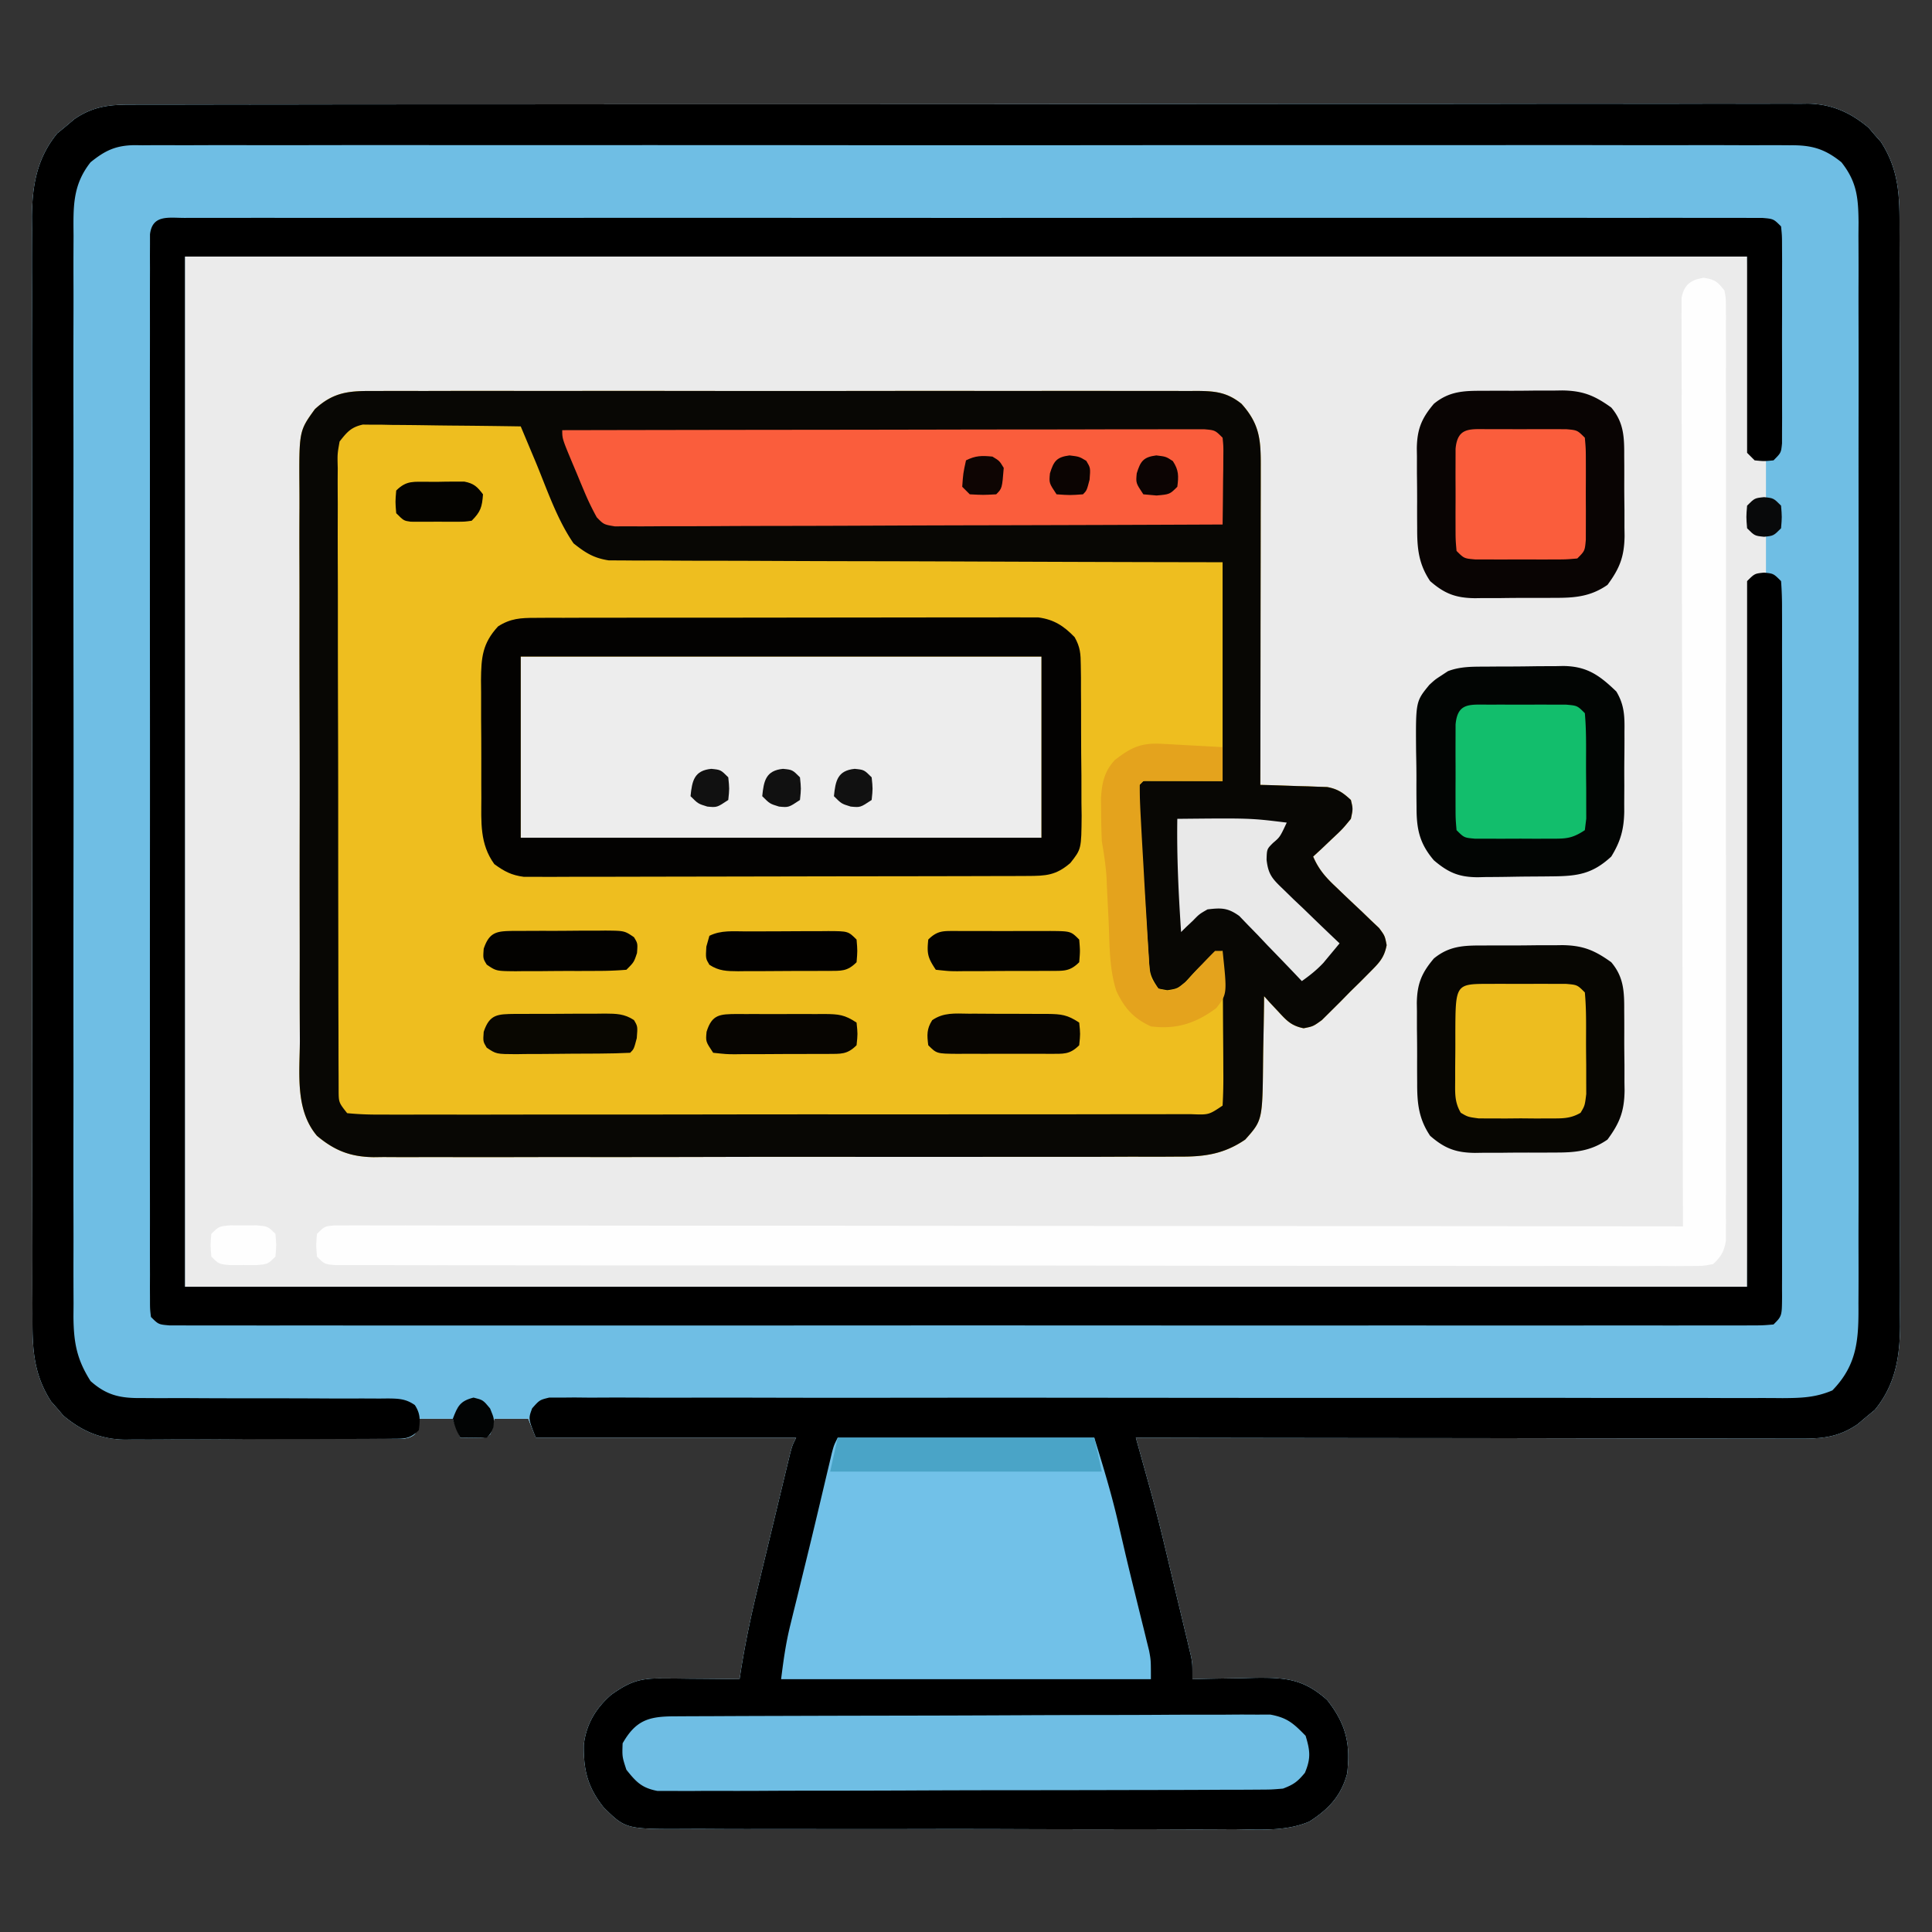 <svg xmlns="http://www.w3.org/2000/svg" width="512" height="512"><rect width="100%" height="100%" fill="#333333" stroke="none"/><path fill="#EBEBEB" d="M34.746 27.743c1.165-.006 1.165-.006 2.353-.01 2.612-.01 5.224-.005 7.836 0l5.663-.014c5.195-.012 10.39-.012 15.586-.01 5.6 0 11.2-.01 16.8-.02 10.974-.017 21.948-.022 32.923-.023q13.377-.002 26.755-.012a85042 85042 0 0 1 75.824-.025h6.198q32.154.002 64.308-.04 36.12-.048 72.242-.047 19.126.003 38.253-.026 16.284-.029 32.568-.009c5.54.007 11.08.007 16.62-.01q7.608-.023 15.214.004 2.752.005 5.505-.012a607 607 0 0 1 7.483.013l2.158-.03c6.354.09 11.371 2.343 16.172 6.387l1.606 1.891 1.644 1.86c4.84 7.497 4.975 14.482 4.93 23.167l.017 3.873c.014 3.531.01 7.062.003 10.594-.005 3.815.008 7.63.018 11.444.017 7.467.018 14.934.013 22.402q-.006 9.106.002 18.213l.003 2.62.004 5.27c.014 16.468.009 32.936-.003 49.404-.01 15.057.003 30.113.027 45.17q.037 23.205.027 46.41c-.003 8.681 0 17.363.017 26.044q.022 11.085-.002 22.171c-.009 3.769-.011 7.537.004 11.305.017 4.09.002 8.18-.016 12.272l.03 3.585c-.074 8.303-1.326 15.547-6.715 22.102l-2.253 1.844-2.247 1.906c-4.846 3.334-9.125 3.882-14.903 3.835l-2.29.005c-2.527.003-5.054-.008-7.581-.019h-5.44c-4.922.002-9.843-.01-14.764-.024-5.144-.013-10.287-.014-15.43-.016-9.74-.006-19.48-.023-29.218-.043-11.089-.022-22.177-.033-33.265-.043Q335.213 381.068 301 381l1.042 3.732 2.05 7.357a475 475 0 0 1 4.584 17.716l.651 2.719q.664 2.778 1.323 5.559 1.012 4.259 2.04 8.515l1.298 5.457.616 2.55.557 2.371.493 2.07C316 441 316 441 316 445l2.367-.063c3.565-.084 7.13-.136 10.696-.187l3.724-.102c8.09-.087 12.787.392 18.92 5.88 4.963 6.33 6.228 11.522 5.293 19.472-1.554 5.915-4.962 9.51-10.04 12.745-6.3 2.67-13.282 2.076-20.011 2.015q-2.583.01-5.167.027c-4.657.023-9.313.009-13.97-.014-4.884-.019-9.768-.008-14.651-.001-8.199.006-16.397-.012-24.596-.045-9.468-.037-18.935-.035-28.402-.013-9.124.021-18.247.014-27.37-.006q-5.814-.011-11.628.004-6.849.014-13.698-.037a476 476 0 0 0-5.016.002c-16.592.083-16.592.083-22.451-5.677-4.277-5.373-5.377-9.898-5.277-16.625.634-5.435 3.178-9.692 7.277-13.25 4.74-3.357 7.418-4.376 13.297-4.32l3.652.02 3.801.05 3.848.027q4.701.038 9.402.098l.34-2.202c1.176-7.367 2.685-14.589 4.445-21.837l.792-3.297q.82-3.412 1.646-6.822 1.266-5.238 2.521-10.479l1.604-6.652.76-3.169.709-2.916.62-2.568C210 383 210 383 211 381h-69l-2-5h-9l-1 4c-1 1-1 1-4.562 1.063L122 381l-2-5h-9l-1 4c-1.97 1.97-5.82 1.167-8.514 1.177l-2.385.02q-3.927.028-7.855.041l-2.708.013q-7.104.03-14.208.044c-4.884.011-9.767.046-14.65.085-3.76.027-7.52.035-11.281.038q-2.699.008-5.398.035c-2.527.025-5.054.024-7.581.017l-2.232.039c-6.423-.064-11.488-2.234-16.395-6.368l-1.605-1.891c-.815-.92-.815-.92-1.645-1.86-4.84-7.497-4.975-14.482-4.93-23.167l-.017-3.873c-.014-3.531-.01-7.062-.003-10.594.005-3.815-.008-7.63-.018-11.444-.017-7.467-.018-14.934-.013-22.402q.006-9.106-.002-18.213l-.003-2.62-.004-5.27c-.014-16.468-.009-32.936.003-49.404.01-15.057-.003-30.113-.027-45.17q-.037-23.205-.027-46.41.006-13.022-.017-26.044-.022-11.085.002-22.171c.009-3.769.011-7.537-.004-11.305-.017-4.09-.002-8.18.016-12.272l-.03-3.585c.074-8.303 1.326-15.547 6.715-22.102l2.254-1.844 2.246-1.906c4.892-3.366 9.231-3.885 15.062-3.851"></path><path fill="#6FBEE4" d="M34.746 27.743c1.165-.006 1.165-.006 2.353-.01 2.612-.01 5.224-.005 7.836 0l5.663-.014c5.195-.012 10.39-.012 15.586-.01 5.6 0 11.2-.01 16.8-.02 10.974-.017 21.948-.022 32.923-.023q13.377-.002 26.755-.012a85042 85042 0 0 1 75.824-.025h6.198q32.154.002 64.308-.04 36.12-.048 72.242-.047 19.126.003 38.253-.026 16.284-.029 32.568-.009c5.54.007 11.08.007 16.62-.01q7.608-.023 15.214.004 2.752.005 5.505-.012a607 607 0 0 1 7.483.013l2.158-.03c6.354.09 11.371 2.343 16.172 6.387l1.606 1.891 1.644 1.86c4.84 7.497 4.975 14.482 4.93 23.167l.017 3.873c.014 3.531.01 7.062.003 10.594-.005 3.815.008 7.63.018 11.444.017 7.467.018 14.934.013 22.402q-.006 9.106.002 18.213l.003 2.62.004 5.27c.014 16.468.009 32.936-.003 49.404-.01 15.057.003 30.113.027 45.17q.037 23.205.027 46.41c-.003 8.681 0 17.363.017 26.044q.022 11.085-.002 22.171c-.009 3.769-.011 7.537.004 11.305.017 4.09.002 8.18-.016 12.272l.03 3.585c-.074 8.303-1.326 15.547-6.715 22.102l-2.253 1.844-2.247 1.906c-4.846 3.334-9.125 3.882-14.903 3.835l-2.29.005c-2.527.003-5.054-.008-7.581-.019h-5.44c-4.922.002-9.843-.01-14.764-.024-5.144-.013-10.287-.014-15.43-.016-9.74-.006-19.48-.023-29.218-.043-11.089-.022-22.177-.033-33.265-.043Q335.213 381.068 301 381l1.042 3.732 2.05 7.357a475 475 0 0 1 4.584 17.716l.651 2.719q.664 2.778 1.323 5.559 1.012 4.259 2.04 8.515l1.298 5.457.616 2.55.557 2.371.493 2.07C316 441 316 441 316 445l2.367-.063c3.565-.084 7.13-.136 10.696-.187l3.724-.102c8.09-.087 12.787.392 18.92 5.88 4.963 6.33 6.228 11.522 5.293 19.472-1.554 5.915-4.962 9.51-10.04 12.745-6.3 2.67-13.282 2.076-20.011 2.015q-2.583.01-5.167.027c-4.657.023-9.313.009-13.97-.014-4.884-.019-9.768-.008-14.651-.001-8.199.006-16.397-.012-24.596-.045-9.468-.037-18.935-.035-28.402-.013-9.124.021-18.247.014-27.37-.006q-5.814-.011-11.628.004-6.849.014-13.698-.037a476 476 0 0 0-5.016.002c-16.592.083-16.592.083-22.451-5.677-4.277-5.373-5.377-9.898-5.277-16.625.634-5.435 3.178-9.692 7.277-13.25 4.74-3.357 7.418-4.376 13.297-4.32l3.652.02 3.801.05 3.848.027q4.701.038 9.402.098l.34-2.202c1.176-7.367 2.685-14.589 4.445-21.837l.792-3.297q.82-3.412 1.646-6.822 1.266-5.238 2.521-10.479l1.604-6.652.76-3.169.709-2.916.62-2.568C210 383 210 383 211 381h-69l-2-5h-9l-1 4c-1 1-1 1-4.562 1.063L122 381l-2-5h-9l-1 4c-1.97 1.97-5.82 1.167-8.514 1.177l-2.385.02q-3.927.028-7.855.041l-2.708.013q-7.104.03-14.208.044c-4.884.011-9.767.046-14.65.085-3.76.027-7.52.035-11.281.038q-2.699.008-5.398.035c-2.527.025-5.054.024-7.581.017l-2.232.039c-6.423-.064-11.488-2.234-16.395-6.368l-1.605-1.891c-.815-.92-.815-.92-1.645-1.86-4.84-7.497-4.975-14.482-4.93-23.167l-.017-3.873c-.014-3.531-.01-7.062-.003-10.594.005-3.815-.008-7.63-.018-11.444-.017-7.467-.018-14.934-.013-22.402q.006-9.106-.002-18.213l-.003-2.62-.004-5.27c-.014-16.468-.009-32.936.003-49.404.01-15.057-.003-30.113-.027-45.17q-.037-23.205-.027-46.41.006-13.022-.017-26.044-.022-11.085.002-22.171c.009-3.769.011-7.537-.004-11.305-.017-4.09-.002-8.18.016-12.272l-.03-3.585c.074-8.303 1.326-15.547 6.715-22.102l2.254-1.844 2.246-1.906c4.892-3.366 9.231-3.885 15.062-3.851M49 68v273h414l1-187 4-2v-10l-4-2v-6l4-2v-10l-4-2-1-52z"></path><path fill="#EEBE1F" d="m99.451 103.619 2.898-.014c3.207-.012 6.413-.003 9.62.007q3.447-.007 6.894-.016c6.243-.014 12.487-.008 18.73.001 6.53.008 13.06 0 19.589-.004q17.502-.007 35.004.019 15.868.018 31.736-.003 18.428-.025 36.857-.013 9.754.008 19.51-.005 9.17-.013 18.339.015 3.37.006 6.737-.004c3.062-.008 6.123.002 9.184.017l2.704-.02c4.752.045 7.886.326 11.747 3.401 4.933 5.48 5.143 9.746 5.114 16.878v2.75c0 3.003-.009 6.006-.016 9.009l-.005 6.242q-.006 8.22-.024 16.438-.014 8.385-.02 16.77-.016 16.457-.049 32.913l1.772.044c2.66.075 5.319.171 7.978.269l2.79.068 2.694.107 2.476.08c2.797.528 4.218 1.506 6.29 3.432.562 2.355.562 2.355 0 5-2.187 2.676-2.187 2.676-5 5.313l-2.813 2.675L348 227c1.447 3.36 3.258 5.438 5.914 7.934l2.305 2.216a898 898 0 0 0 4.836 4.563l2.297 2.22 2.12 2.002C367 248 367 248 367.476 250.464c-.64 3.4-2.03 4.735-4.457 7.18l-2.53 2.55-2.678 2.619-2.619 2.677-2.548 2.53-2.333 2.315C348 272 348 272 345.479 272.5c-3.3-.664-4.529-2.045-6.792-4.499l-2.113-2.25L335 264l-.028 2.735q-.068 5.063-.18 10.125-.042 2.183-.063 4.367c-.16 15.645-.16 15.645-4.729 20.773-5.692 3.883-10.889 4.579-17.64 4.515l-2.85.02c-3.135.019-6.27.009-9.405-.002q-3.381.011-6.762.027c-6.112.022-12.223.02-18.334.01-5.105-.005-10.21.002-15.314.01-12.73.018-25.46.011-38.19-.006-11.045-.015-22.09 0-33.136.028q-17.033.045-34.064.031c-6.37-.005-12.74-.003-19.109.018q-8.982.025-17.965-.012a819 819 0 0 0-6.589.01c-3.001.017-6 .002-9.002-.02l-2.625.035C92.91 306.571 88.7 304.95 84 301c-5.844-6.916-4.57-16.592-4.533-25.121q-.011-2.613-.027-5.226c-.022-4.715-.02-9.43-.01-14.144.005-3.941-.002-7.883-.01-11.824q-.023-13.95.004-27.899c.017-9.584 0-19.168-.032-28.752q-.039-12.36-.025-24.719c.005-4.916.003-9.832-.018-14.749q-.026-6.934.012-13.868.008-2.54-.01-5.08c-.107-15.379-.107-15.379 4.09-21.177 5.104-4.716 9.353-4.872 16.01-4.822"></path><path d="M34.746 27.743c1.165-.006 1.165-.006 2.353-.01 2.612-.01 5.224-.005 7.836 0l5.663-.014c5.195-.012 10.39-.012 15.586-.01 5.6 0 11.2-.01 16.8-.02 10.974-.017 21.948-.022 32.923-.023q13.377-.002 26.755-.012a85042 85042 0 0 1 75.824-.025h6.198q32.154.002 64.308-.04 36.12-.048 72.242-.047 19.126.003 38.253-.026 16.284-.029 32.568-.009c5.54.007 11.08.007 16.62-.01q7.608-.023 15.214.004 2.752.005 5.505-.012a607 607 0 0 1 7.483.013l2.158-.03c6.354.09 11.371 2.343 16.172 6.387l1.606 1.891 1.644 1.86c4.84 7.497 4.975 14.482 4.93 23.167l.017 3.873c.014 3.531.01 7.062.003 10.594-.005 3.815.008 7.63.018 11.444.017 7.467.018 14.934.013 22.402q-.006 9.106.002 18.213l.003 2.62.004 5.27c.014 16.468.009 32.936-.003 49.404-.01 15.057.003 30.113.027 45.17q.037 23.205.027 46.41c-.003 8.681 0 17.363.017 26.044q.022 11.085-.002 22.171c-.009 3.769-.011 7.537.004 11.305.017 4.09.002 8.18-.016 12.272l.03 3.585c-.074 8.303-1.326 15.547-6.715 22.102l-2.253 1.844-2.247 1.906c-4.846 3.334-9.125 3.882-14.903 3.835l-2.29.005c-2.527.003-5.054-.008-7.581-.019h-5.44c-4.922.002-9.843-.01-14.764-.024-5.144-.013-10.287-.014-15.43-.016-9.74-.006-19.48-.023-29.218-.043-11.089-.022-22.177-.033-33.265-.043Q335.213 381.068 301 381l1.042 3.732 2.05 7.357a475 475 0 0 1 4.584 17.716l.651 2.719q.664 2.778 1.323 5.559 1.012 4.259 2.04 8.515l1.298 5.457.616 2.55.557 2.371.493 2.07C316 441 316 441 316 445l2.367-.063c3.565-.084 7.13-.136 10.696-.187l3.724-.102c8.09-.087 12.787.392 18.92 5.88 4.963 6.33 6.228 11.522 5.293 19.472-1.554 5.915-4.962 9.51-10.04 12.745-6.3 2.67-13.282 2.076-20.011 2.015q-2.583.01-5.167.027c-4.657.023-9.313.009-13.97-.014-4.884-.019-9.768-.008-14.651-.001-8.199.006-16.397-.012-24.596-.045-9.468-.037-18.935-.035-28.402-.013-9.124.021-18.247.014-27.37-.006q-5.814-.011-11.628.004-6.849.014-13.698-.037a476 476 0 0 0-5.016.002c-16.592.083-16.592.083-22.451-5.677-4.277-5.373-5.377-9.898-5.277-16.625.634-5.435 3.178-9.692 7.277-13.25 4.74-3.357 7.418-4.376 13.297-4.32l3.652.02 3.801.05 3.848.027q4.701.038 9.402.098l.34-2.202c1.176-7.367 2.685-14.589 4.445-21.837l.792-3.297q.82-3.412 1.646-6.822 1.266-5.238 2.521-10.479l1.604-6.652.76-3.169.709-2.916.62-2.568C210 383 210 383 211 381h-69c-2-5-2-5-.978-7.774C143 371 143 371 145.54 370.377l3.108.003 3.585-.033 3.958.04q2.095-.004 4.19-.016c3.847-.015 7.693.002 11.54.023 4.146.017 8.29.006 12.436-.002q10.78-.014 21.56.016c10.396.028 20.793.024 31.19.012q25.313-.029 50.627-.005l3.062.003 12.284.011q16.899.015 33.797.025l3.056.002q25.21.013 50.423-.014 15.557-.016 31.115.02 10.66.023 21.32.008c4.101-.004 8.203-.003 12.305.017q5.633.026 11.264.002a587 587 0 0 1 6.008.03c4.91-.034 8.684-.115 13.231-2.05 6.72-6.908 6.981-13.742 6.91-23.077l.019-3.817c.016-3.48.008-6.96-.004-10.44-.01-3.76.005-7.519.016-11.278.018-7.358.014-14.716.002-22.074q-.013-8.97-.006-17.942l.002-2.58.004-5.191c.011-16.218-.002-32.435-.023-48.653q-.025-20.868.003-41.737a23258 23258 0 0 0 .014-53.655l-.002-2.57q-.003-8.96.012-17.92.018-10.918-.013-21.837c-.01-3.713-.015-7.426-.001-11.14.014-4.026-.003-8.051-.023-12.077l.027-3.553c-.063-6.518-.442-10.74-4.535-15.928-4.547-3.682-8.07-4.579-13.78-4.503-1.153-.01-1.153-.01-2.329-.018-2.577-.015-5.154 0-7.732.013q-2.797-.007-5.596-.019c-5.128-.017-10.256-.008-15.385.004-5.53.01-11.06-.005-16.589-.016-10.834-.018-21.667-.014-32.501-.002q-13.206.013-26.41.006l-3.794-.002-7.629-.004c-23.178-.011-46.355 0-69.533.021q-31.742.029-63.484-.001a50298 50298 0 0 0-82.694-.012q-13.193.003-26.384-.012-16.073-.017-32.145.013c-5.469.01-10.938.015-16.407.001a2261 2261 0 0 0-15.01.016q-2.72.007-5.44-.007c-2.46-.012-4.918 0-7.377.019l-2.145-.029C30.652 38.544 27.844 39.888 24 43c-4.83 6.122-4.566 11.893-4.508 19.48l-.019 3.813c-.017 3.48-.008 6.96.004 10.441.01 3.759-.005 7.517-.016 11.275-.018 7.357-.014 14.715-.002 22.073q.013 8.97.006 17.943l-.002 2.58-.004 5.19c-.011 16.22.002 32.439.023 48.658q.026 20.868-.003 41.736a23253 23253 0 0 0-.012 56.223q.003 8.958-.012 17.916-.018 10.92.013 21.84c.01 3.714.015 7.427.001 11.14-.014 4.029.003 8.056.023 12.084l-.027 3.547c.066 6.817.852 11.27 4.535 17.061 4.374 3.909 8.107 4.577 13.794 4.498l2.293.017q2.45.015 4.901.001a668 668 0 0 1 7.754.016c4.551.027 9.102.033 13.653.031 7.295-.002 14.59.012 21.884.056 2.548.01 5.095.001 7.643-.009q2.336.009 4.672.021l2.15-.023c2.88.03 4.801.073 7.2 1.755 1.496 2.32 1.402 3.937 1.056 6.637-2.488 2.488-3.967 2.25-7.364 2.293l-2.263-.002-2.386.02c-2.613.019-5.226.023-7.839.025l-5.449.02q-5.722.017-11.445.015c-4.875 0-9.75.027-14.626.061-3.756.022-7.512.026-11.268.025a736 736 0 0 0-5.39.027c-2.522.02-5.043.014-7.566.002l-2.227.034c-6.414-.077-11.483-2.25-16.384-6.38l-1.605-1.89c-.815-.92-.815-.92-1.645-1.86-4.84-7.497-4.975-14.482-4.93-23.167l-.017-3.873c-.014-3.531-.01-7.062-.003-10.594.005-3.815-.008-7.63-.018-11.444-.017-7.467-.018-14.934-.013-22.402q.006-9.106-.002-18.213l-.003-2.62-.004-5.27c-.014-16.468-.009-32.936.003-49.404.01-15.057-.003-30.113-.027-45.17q-.037-23.205-.027-46.41.006-13.022-.017-26.044-.022-11.085.002-22.171c.009-3.769.011-7.537-.004-11.305-.017-4.09-.002-8.18.016-12.272l-.03-3.585c.074-8.303 1.326-15.547 6.715-22.102l2.254-1.844 2.246-1.906c4.892-3.366 9.231-3.885 15.062-3.851"></path><path fill="#080704" d="m99.451 103.619 2.898-.014c3.207-.012 6.413-.003 9.62.007q3.447-.007 6.894-.016c6.243-.014 12.487-.008 18.73.001 6.53.008 13.06 0 19.589-.004q17.502-.007 35.004.019 15.868.018 31.736-.003 18.428-.025 36.857-.013 9.754.008 19.51-.005 9.17-.013 18.339.015 3.37.006 6.737-.004c3.062-.008 6.123.002 9.184.017l2.704-.02c4.752.045 7.886.326 11.747 3.401 4.933 5.48 5.143 9.746 5.114 16.878v2.75c0 3.003-.009 6.006-.016 9.009l-.005 6.242q-.006 8.22-.024 16.438-.014 8.385-.02 16.77-.016 16.457-.049 32.913l1.772.044c2.66.075 5.319.171 7.978.269l2.79.068 2.694.107 2.476.08c2.797.528 4.218 1.506 6.29 3.432.562 2.355.562 2.355 0 5-2.187 2.676-2.187 2.676-5 5.313l-2.813 2.675L348 227c1.447 3.36 3.258 5.438 5.914 7.934l2.305 2.216a898 898 0 0 0 4.836 4.563l2.297 2.22 2.12 2.002C367 248 367 248 367.476 250.464c-.64 3.4-2.03 4.735-4.457 7.18l-2.53 2.55-2.678 2.619-2.619 2.677-2.548 2.53-2.333 2.315C348 272 348 272 345.479 272.5c-3.3-.664-4.529-2.045-6.792-4.499l-2.113-2.25L335 264l-.028 2.735q-.068 5.063-.18 10.125-.042 2.183-.063 4.367c-.16 15.645-.16 15.645-4.729 20.773-5.692 3.883-10.889 4.579-17.64 4.515l-2.85.02c-3.135.019-6.27.009-9.405-.002q-3.381.011-6.762.027c-6.112.022-12.223.02-18.334.01-5.105-.005-10.21.002-15.314.01-12.73.018-25.46.011-38.19-.006-11.045-.015-22.09 0-33.136.028q-17.033.045-34.064.031c-6.37-.005-12.74-.003-19.109.018q-8.982.025-17.965-.012a819 819 0 0 0-6.589.01c-3.001.017-6 .002-9.002-.02l-2.625.035C92.91 306.571 88.7 304.95 84 301c-5.844-6.916-4.57-16.592-4.533-25.121q-.011-2.613-.027-5.226c-.022-4.715-.02-9.43-.01-14.144.005-3.941-.002-7.883-.01-11.824q-.023-13.95.004-27.899c.017-9.584 0-19.168-.032-28.752q-.039-12.36-.025-24.719c.005-4.916.003-9.832-.018-14.749q-.026-6.934.012-13.868.008-2.54-.01-5.08c-.107-15.379-.107-15.379 4.09-21.177 5.104-4.716 9.353-4.872 16.01-4.822M90 117c-.597 3.315-.597 3.315-.494 7.105l-.015 2.169c-.011 2.4.006 4.798.023 7.197q-.003 2.58-.011 5.16c-.01 4.67.005 9.342.026 14.013.017 4.885.014 9.77.013 14.654.002 8.203.02 16.405.046 24.607.032 9.49.042 18.98.04 28.469q.001 13.683.026 27.365.011 5.829.012 11.657.003 6.858.035 13.718.008 2.52.007 5.042c-.001 2.289.01 4.577.025 6.866l.01 3.887c.02 3.26.02 3.26 2.257 6.091 3.053.298 5.903.4 8.959.374l2.847.012c3.168.01 6.335-.002 9.503-.014q3.395.004 6.789.011c6.16.01 12.322 0 18.483-.013 6.434-.011 12.869-.007 19.304-.005q16.21 0 32.423-.029 16.692-.029 33.384-.02 20.097.01 40.194-.01 7.684-.006 15.369-.003 9.04.003 18.083-.022 3.327-.006 6.654-.002c3.017.003 6.033-.006 9.05-.018l2.69.011c4.613.182 4.613.182 8.268-2.272.176-3.085.231-6.08.195-9.164l-.008-2.75c-.011-2.903-.037-5.807-.062-8.711q-.016-2.949-.027-5.898-.035-7.239-.098-14.477c-4.295 2.01-6.762 4.811-9.902 8.32C312 262 312 262 309.37 262.43L307 262c-1.986-2.979-2.278-3.791-2.502-7.16l-.182-2.53-.168-2.728-.193-2.822q-.2-2.958-.388-5.918c-.19-3.001-.393-6-.598-9q-.193-2.88-.383-5.76l-.18-2.697c-.324-5.138-.555-10.236-.406-15.385l1-1h21v-58l-15.143-.028c-16.493-.034-32.985-.09-49.477-.156-10.002-.04-20.003-.072-30.005-.087q-13.076-.019-26.151-.084c-4.616-.022-9.231-.038-13.847-.037q-6.518 0-13.036-.05-2.391-.012-4.781-.004c-2.18.007-4.357-.011-6.536-.035l-3.693-.011c-4.008-.611-6.179-2.005-9.331-4.508-4.489-6.516-7.144-14.652-10.195-21.934l-1.114-2.65L138 113q-9.29-.148-18.58-.22a918 918 0 0 1-6.32-.082 891 891 0 0 0-9.084-.089l-2.854-.062-2.669-.001-2.342-.027c-3.12.697-4.185 1.978-6.151 4.481"></path><path d="m48.925 57.748 2.195-.008c2.452-.008 4.904 0 7.356.006q2.648-.003 5.297-.01c4.871-.008 9.743-.004 14.614.003 5.246.004 10.492-.003 15.739-.008 10.284-.01 20.57-.007 30.854-.002q12.532.008 25.066.003h3.597l7.233-.003q33.95-.006 67.9.012 29.16.013 58.322-.002a90590 90590 0 0 1 74.856-.007l3.583.001q12.525.003 25.049-.006 15.253-.009 30.507.007 7.79.009 15.579 0 7.12-.008 14.24.009 2.587.003 5.173-.004 3.495-.007 6.99.01h3.935C470 58 470 58 472 60c.254 2.505.254 2.505.259 5.703l.019 3.62-.012 3.927.005 4.013q.005 4.206-.01 8.413c-.012 3.598-.005 7.196.007 10.794q.009 4.144 0 8.287c-.002 1.973.004 3.947.01 5.92l-.02 3.62c0 1.055-.002 2.11-.004 3.198C472 120 472 120 470 122c-2.5.25-2.5.25-5 0l-2-2V68H49v273h414V154c2-2 2-2 4.5-2.25 2.5.25 2.5.25 4.5 2.25.198 2.579.27 5.05.254 7.63l.01 2.414c.007 2.684.001 5.368-.005 8.052q.003 2.877.01 5.754c.01 5.221.006 10.442 0 15.663-.005 5.454 0 10.907.002 16.361q.005 13.74-.01 27.48-.015 15.904.003 31.809.014 13.635.006 27.269-.007 8.153.003 16.304a4513 4513 0 0 1-.01 15.326q-.004 2.82.002 5.638c.006 2.557-.001 5.113-.011 7.67l.013 2.277c-.039 5.125-.039 5.125-2.267 7.353-2.99.25-2.99.25-6.925.252l-2.195.008c-2.452.008-4.904 0-7.356-.006q-2.648.003-5.297.01c-4.871.008-9.743.004-14.614-.003-5.246-.004-10.492.003-15.739.008-10.284.01-20.57.007-30.854.002q-12.532-.007-25.066-.003h-3.597l-7.233.003q-33.95.006-67.9-.012-29.16-.013-58.322.002a90590 90590 0 0 1-78.439.006q-12.525-.003-25.049.006-15.254.008-30.507-.007a6823 6823 0 0 0-15.579 0q-7.12.007-14.24-.009-2.587-.002-5.173.004-3.495.007-6.99-.01H44.99C42 351 42 351 40 349c-.25-2.1-.25-2.1-.252-4.754l-.015-3.059.013-3.386-.01-3.577q-.008-4.93.003-9.86c.004-3.54-.003-7.08-.008-10.622-.01-6.94-.007-13.88-.002-20.82q.008-8.457.003-16.914v-2.428l-.003-4.883q-.006-22.912.012-45.826.013-19.678-.002-39.356a41263 41263 0 0 1-.006-52.94q.003-8.452-.006-16.903a8681 8681 0 0 1 .007-20.587q.009-5.256 0-10.512c-.006-3.792.002-7.583.012-11.374l-.013-3.386.015-3.06.001-2.654c.631-5.281 4.893-4.35 9.176-4.35"></path><path fill="#EDEDED" d="M138 174h138v48H138z"></path><path fill="#FEFEFE" d="M451.5 73.625c2.983.447 3.669 1.035 5.5 3.375.376 1.997.376 1.997.378 4.325l.023 2.692-.02 2.96.014 3.142c.012 3.492.003 6.983-.007 10.475q.007 3.744.016 7.489.016 9.13.002 18.26-.01 7.42-.005 14.84l.002 2.132.003 4.286c.008 13.407-.002 26.813-.018 40.22q-.018 17.26.003 34.522a21183 21183 0 0 1 .009 46.463q-.003 7.411.009 14.823.014 9.974-.015 19.947-.006 3.668.004 7.334c.008 3.33-.002 6.657-.017 9.986l.02 2.954-.023 2.7-.002 2.328c-.504 2.843-1.271 4.137-3.376 6.122-2.73.5-2.73.5-6.11.498l-3.9.028q-2.154-.014-4.308-.032-2.28.006-4.557.015c-4.186.013-8.37 0-12.556-.015-4.509-.014-9.018-.004-13.527.003-8.838.01-17.675 0-26.513-.02-10.283-.02-20.566-.02-30.848-.019q-27.513 0-55.024-.046-26.723-.044-53.444-.041h-6.645q-30.386 0-60.77-.028-10.764-.008-21.526-.01-13.107 0-26.214-.028-6.693-.015-13.386-.013-6.118.003-12.237-.02a934 934 0 0 0-4.443 0c-2.002.005-4.005-.005-6.007-.015l-3.38-.004C86 335 86 335 84 333c-.25-3-.25-3 0-6 2-2 2-2 4.557-2.248l3.311.002 3.812-.012 4.228.017q2.23 0 4.46-.005c4.1-.004 8.2.004 12.3.014 4.415.008 8.831.006 13.247.004q11.483-.001 22.967.017c11.069.016 22.138.021 33.207.024q26.936.007 53.87.036 26.172.028 52.342.041l3.257.002 16.175.007q67.133.033 134.267.101l-.008-3.865a79509 79509 0 0 1-.157-101.927l-.002-2.245q-.021-18.01-.064-36.02-.042-18.47-.051-36.94-.005-11.404-.042-22.807-.024-8.734-.015-17.47-.001-3.59-.019-7.18a1380 1380 0 0 1-.003-9.77l-.026-2.898.018-2.636-.004-2.28c.666-3.503 2.444-4.823 5.873-5.337"></path><path fill="#71C1E8" d="M222 381h68c2.345 7.62 4.61 15.017 6.375 22.75q.625 2.696 1.254 5.39l.66 2.846a980 980 0 0 0 2.363 9.748l.837 3.412q.81 3.297 1.632 6.591l.742 3.044.666 2.69C305 440 305 440 305 445h-98c.627-5.015 1.23-9.425 2.418-14.246l.855-3.503.915-3.688 1.414-5.775q.48-1.965.964-3.929a1728 1728 0 0 0 3.196-13.25l.825-3.474q.776-3.27 1.547-6.541l.702-2.95.61-2.582C221 383 221 383 222 381"></path><path fill="#FA5D3C" d="M149 114a60859 60859 0 0 1 67.566-.104q15.684-.014 31.37-.047 13.666-.03 27.333-.037 7.24-.003 14.48-.023 6.81-.02 13.617-.015 2.505 0 5.01-.012c2.272-.01 4.544-.008 6.816-.003l3.86-.005C322 114 322 114 324 116c.227 2.338.227 2.338.195 5.227l-.02 3.125-.05 3.273-.027 3.297q-.036 4.039-.098 8.078-31.996.141-63.993.207-14.856.028-29.712.095-12.945.06-25.891.074c-4.572.006-9.143.018-13.715.047q-6.45.039-12.9.03-2.37 0-4.742.024c-2.154.02-4.306.015-6.46.004l-3.657.011C160 139 160 139 158.156 137.105a69 69 0 0 1-3.199-6.582l-1.064-2.53-1.08-2.618-1.116-2.64C149 116.268 149 116.268 149 114"></path><path fill="#030201" d="m141.838 163.74 3.616-.022 3.956.007 4.174-.015c3.777-.014 7.554-.014 11.33-.012q4.731 0 9.462-.008 11.16-.016 22.32-.006c7.674.006 15.348-.006 23.023-.027q9.885-.026 19.77-.02c3.936.001 7.871-.001 11.807-.015q5.55-.019 11.103.002c2.004.004 4.008-.008 6.012-.02l3.624.022h3.143c4.119.546 6.757 2.268 9.608 5.23 1.502 2.653 1.606 4.418 1.634 7.46l.048 3.216v3.46l.024 3.572q.015 3.74.009 7.48c-.001 3.81.04 7.618.085 11.429q.008 3.634.008 7.27l.05 3.447c-.077 8.825-.077 8.825-2.994 12.514-3.806 3.298-6.499 3.422-11.368 3.436l-3.611.018-3.967.003-4.174.015q-5.672.019-11.343.024-3.544.005-7.087.012-11.085.02-22.17.027-12.798.007-25.595.05-9.893.034-19.784.034-5.908 0-11.816.025-5.558.023-11.115.01c-2.007-.002-4.013.012-6.02.026-1.197-.005-2.394-.01-3.628-.017l-3.147.005c-3.295-.434-5.154-1.425-7.825-3.372-3.896-5.383-3.451-11.153-3.434-17.531l-.015-3.362q-.01-3.51.003-7.02c.008-3.575-.02-7.149-.052-10.724q-.003-3.415.002-6.832l-.034-3.23c.057-6.047.354-9.777 4.53-14.301 3.3-2.11 5.963-2.253 9.838-2.26M138 174v48h138v-48z"></path><path fill="#6FBEE4" d="m178.578 454.846 2.071-.013c2.302-.014 4.603-.02 6.905-.026l4.937-.025c5.414-.026 10.829-.041 16.243-.055l5.589-.017q11.622-.033 23.244-.051 16.664-.023 33.328-.107a5477 5477 0 0 1 23.424-.063c4.665-.004 9.33-.016 13.995-.048q6.585-.044 13.168-.025 2.415 0 4.83-.025c2.202-.023 4.4-.015 6.602.001l3.73-.01c4.526.833 6.15 2.342 9.356 5.618 1.202 3.96 1.427 5.988-.187 9.813-1.964 2.37-2.967 3.105-5.813 4.187-3.118.26-3.118.26-6.863.274l-2.091.016c-2.312.015-4.623.016-6.934.016q-2.486.012-4.973.026c-4.502.022-9.004.03-13.506.035q-4.218.006-8.437.017-14.713.037-29.428.042c-9.146.003-18.293.033-27.44.075q-11.775.051-23.554.05c-4.69.002-9.38.01-14.07.039q-6.615.038-13.23.012-2.428-.003-4.855.02c-2.21.021-4.419.01-6.629-.007l-3.747.006c-4.168-.798-5.63-2.343-8.243-5.621-1.125-3.437-1.125-3.437-1-7 3.48-6.1 6.891-7.124 13.578-7.154"></path><path fill="#020503" d="m393.617 176.664 2.227-.02q2.327-.015 4.655-.015c2.361-.004 4.721-.04 7.083-.078q2.267-.009 4.535-.012l2.122-.043c6.345.058 9.662 2.485 14.105 6.758 2.152 3.568 2.215 6.634 2.152 10.68l.005 2.29a398 398 0 0 1-.034 4.777c-.03 2.426-.021 4.849-.008 7.274q-.01 2.33-.025 4.659l.008 2.178c-.086 4.687-.983 7.902-3.442 11.888-4.916 4.548-8.815 5.169-15.3 5.238l-2.164.025q-2.265.02-4.532.032-2.308.017-4.617.062c-2.23.043-4.458.059-6.688.069l-2.065.053c-5.028-.023-7.824-1.247-11.634-4.479-3.889-4.553-4.616-8.391-4.602-14.215l-.026-2.345q-.017-2.445-.003-4.889c.006-2.48-.041-4.953-.092-7.432-.106-13.22-.106-13.22 3.512-17.623 1.53-1.404 1.53-1.404 3.211-2.496.57-.375 1.138-.75 1.725-1.135 3.26-1.24 6.45-1.19 9.892-1.2"></path><path fill="#070602" d="m392.898 250.566 2.283-.015q2.383-.01 4.765.003c2.415.008 4.827-.02 7.241-.052q2.325-.003 4.649.002l2.163-.034c5.538.076 8.599 1.369 13.001 4.53 3.363 3.972 3.454 7.888 3.434 12.898l.015 2.283q.01 2.383-.003 4.765c-.008 2.415.02 4.827.052 7.241q.003 2.325-.002 4.649l.034 2.163c-.076 5.546-1.303 8.627-4.53 13.001-4.491 3.122-8.704 3.455-14.031 3.434l-2.286.015q-2.38.01-4.76-.003a435 435 0 0 0-7.247.052q-2.322.003-4.645-.002l-2.169.034c-5.091-.07-8.034-1.189-11.862-4.53-3.054-4.542-3.455-8.692-3.434-14.031l-.015-2.286q-.01-2.38.003-4.76a435 435 0 0 0-.052-7.247q-.003-2.322.002-4.645l-.034-2.169c.07-5.09 1.247-7.997 4.53-11.862 4.03-3.301 7.871-3.454 12.898-3.434"></path><path fill="#090403" d="m392.898 103.566 2.283-.015q2.383-.01 4.765.003c2.415.008 4.827-.02 7.241-.052q2.325-.003 4.649.002l2.163-.034c5.538.076 8.599 1.369 13.001 4.53 3.363 3.972 3.454 7.888 3.434 12.898l.015 2.283q.01 2.383-.003 4.765c-.008 2.415.02 4.827.052 7.242q.003 2.323-.002 4.648l.034 2.163c-.076 5.546-1.303 8.627-4.53 13.001-4.491 3.122-8.704 3.455-14.031 3.434l-2.286.015q-2.38.01-4.76-.003a435 435 0 0 0-7.247.052q-2.322.003-4.645-.002l-2.169.034c-5.091-.07-8.034-1.189-11.862-4.53-3.054-4.542-3.455-8.692-3.434-14.031l-.015-2.286q-.01-2.38.003-4.76a435 435 0 0 0-.052-7.247q-.003-2.323.002-4.645l-.034-2.169c.07-5.09 1.247-7.997 4.53-11.862 4.03-3.301 7.871-3.454 12.898-3.434"></path><path fill="#12BE6C" d="m394.688 186.734 1.994-.005a599 599 0 0 1 4.176.01c2.134.011 4.266 0 6.4-.012q2.027 0 4.055.007l3.738.007C418 187 418 187 420 189c.4 4.418.329 8.851.316 13.286-.003 2.206.02 4.41.045 6.616q.004 2.096.002 4.192l.01 3.865L420 220c-3.603 2.402-5.284 2.257-9.566 2.266l-3.909.007-2.032-.012c-2.052-.011-4.103 0-6.155.012l-3.904-.007-3.592-.007C388 222 388 222 386 220c-.259-3.041-.259-3.041-.266-6.906l-.005-2.062q-.002-2.16.01-4.318c.011-2.205 0-4.41-.012-6.616q0-2.096.007-4.192l.007-3.865c.506-5.946 3.815-5.297 8.947-5.307"></path><path fill="#EDBD1F" d="m394.688 260.734 1.994-.005a599 599 0 0 1 4.176.01c2.134.011 4.266 0 6.4-.012q2.027 0 4.055.007l3.738.007C418 261 418 261 420 263c.399 4.257.329 8.53.316 12.803-.003 2.123.02 4.244.045 6.367q.004 2.022.002 4.045l.01 3.722C420 293 420 293 418.871 294.9c-2.754 1.62-5.005 1.49-8.185 1.5l-3.757.011-3.93-.035-3.93.035-3.757-.012-3.45-.01C389 296 389 296 387.128 294.9c-1.715-2.887-1.5-5.35-1.491-8.684l-.002-1.99q.004-2.08.029-4.159c.023-2.124.02-4.248.014-6.373.053-12.942.053-12.942 9.01-12.959"></path><path fill="#FA5D3C" d="m394.688 113.734 1.994-.005a599 599 0 0 1 4.176.01c2.134.011 4.266 0 6.4-.012q2.027 0 4.055.007l3.738.007C418 114 418 114 420 116c.259 2.95.259 2.95.266 6.688l.005 1.994a599 599 0 0 1-.01 4.176c-.011 2.134 0 4.266.012 6.4q0 2.027-.007 4.054l-.007 3.739C420 146 420 146 418 148c-2.95.259-2.95.259-6.687.266l-1.995.005a599 599 0 0 1-4.176-.01c-2.134-.011-4.266 0-6.4.012q-2.027 0-4.055-.007l-3.738-.007C388 148 388 148 386 146c-.259-2.95-.259-2.95-.266-6.687l-.005-1.995a599 599 0 0 1 .01-4.176c.011-2.134 0-4.266-.012-6.4q0-2.027.007-4.055l.007-3.738c.516-5.874 3.9-5.205 8.947-5.215"></path><path fill="#E4A31D" d="m307.887 197.121 2.842.147 2.959.17 2.994.158q3.66.196 7.318.404v9l-1.912-.016q-4.263-.029-8.526-.047l-3.01-.025-2.86-.01-2.65-.016c-2.036-.114-2.036-.114-3.042 1.114.04 2.908.152 5.785.313 8.688l.144 2.747c.173 3.189.358 6.377.543 9.565l.216 3.886q.285 5.106.599 10.21.123 2.026.236 4.052c.108 1.912.23 3.824.351 5.735l.203 3.356c.222 2.97.222 2.97 2.395 5.761 2.362.669 2.362.669 5 0 2.71-2.179 2.71-2.179 5.188-5a163 163 0 0 1 4.812-5h2c1.22 11.424 1.22 11.424-1.676 15.164-5.376 3.99-10.575 5.72-17.324 4.836-4.626-2.135-6.931-4.752-9.13-9.33-1.91-5.863-1.807-12.173-2.058-18.295q-.151-3.144-.316-6.287c-.096-1.896-.18-3.792-.262-5.688-.22-3.195-.685-6.248-1.234-9.4a187 187 0 0 1-.187-7.562l-.043-3.88c.265-4.098.838-7.023 3.632-10.105 4.35-3.409 7.016-4.63 12.485-4.332"></path><path fill="#E9E9E9" d="M312 217c19.34-.191 19.34-.191 29 1-1.797 3.828-1.797 3.828-3.625 5.375-1.636 1.632-1.636 1.632-1.72 4.43.436 4.04 1.601 5.152 4.501 7.937l2.598 2.54 2.746 2.593 2.746 2.664q3.358 3.25 6.754 6.461a500 500 0 0 1-2.75 3.313l-1.547 1.863c-1.758 1.883-3.602 3.34-5.703 4.824l-1.649-1.744c-2.476-2.601-4.975-5.178-7.476-7.756l-2.594-2.746-2.539-2.598-2.317-2.412c-3.04-2.186-4.757-2.186-8.425-1.744-2.163 1.239-2.163 1.239-3.875 3l-1.805 1.688L313 247c-.672-10.019-1.157-19.954-1-30"></path><path fill="#4AA4C7" d="M222 381h68l2 9h-72z"></path><path fill="#090701" d="m136.486 268.696 2.26.003 2.324-.013q2.434-.008 4.87-.002c2.484.003 4.968-.02 7.453-.045q2.364-.004 4.728-.002l2.254-.028c2.98.027 5.106.048 7.633 1.718.992 1.673.992 1.673.742 4.798C168 278 168 278 167 279c-2.631.126-5.235.189-7.867.203l-2.396.017q-2.514.015-5.029.02c-2.565.01-5.13.04-7.696.072q-2.44.01-4.88.016l-2.329.038c-5.293-.023-5.293-.023-7.823-1.726-.98-1.64-.98-1.64-.793-4.203 1.564-4.69 3.702-4.677 8.299-4.74"></path><path fill="#030200" d="m253.664 246.722 2.336.012 2.398-.005q2.513-.002 5.024.01c2.568.011 5.135 0 7.703-.012q2.438 0 4.875.007l2.336-.012c5.434.048 5.434.048 7.664 2.278.25 3 .25 3 0 6-2.542 2.542-4.196 2.257-7.664 2.304L276 257.3l-2.398.013q-2.513.008-5.024.002c-2.568-.003-5.135.02-7.703.045q-2.437.004-4.875.002l-2.336.028c-2.164-.019-2.164-.019-5.664-.391-2.15-3.224-2.383-4.267-2-8 2.546-2.546 4.192-2.247 7.664-2.278M136.486 246.696l2.26.003 2.324-.013q2.434-.008 4.87-.002c2.484.003 4.968-.02 7.453-.045q2.364-.004 4.728-.002l2.254-.028c5.117.046 5.117.046 7.63 1.754.995 1.637.995 1.637.807 4.2C168 255 168 255 166 257a93 93 0 0 1-7.746.3l-2.324.014q-2.434.008-4.87.002c-2.484-.003-4.968.02-7.453.045q-2.364.004-4.728.002l-2.254.028c-5.117-.046-5.117-.046-7.63-1.754-.995-1.637-.995-1.637-.808-4.2 1.564-4.69 3.702-4.677 8.299-4.74"></path><path fill="#070501" d="m256.625 268.637 2.252-.002q2.355.004 4.71.029c2.404.023 4.806.02 7.21.014q2.289.007 4.578.021l2.178-.003c3.693.053 5.292.2 8.447 2.304.313 3 .313 3 0 6-2.546 2.546-4.192 2.247-7.664 2.278l-2.336-.012-2.398.005q-2.513.002-5.024-.01c-2.568-.011-5.135 0-7.703.012q-2.437 0-4.875-.007l-2.336.012c-5.434-.048-5.434-.048-7.664-2.278-.345-2.693-.436-4.316 1.043-6.637 2.992-2.084 6.067-1.771 9.582-1.726"></path><path fill="#020100" d="m197.781 246.832 2.331-.01q2.442-.007 4.883-.007c2.495-.002 4.99-.02 7.485-.04q2.37-.005 4.739-.005l2.27-.022c5.282.023 5.282.023 7.511 2.252.25 3 .25 3 0 6-2.508 2.508-4.062 2.256-7.486 2.304l-2.26-.003-2.324.013q-2.434.008-4.87.002c-2.484-.003-4.968.02-7.453.045q-2.364.004-4.728.002l-2.254.028c-2.98-.027-5.104-.046-7.63-1.718C187 254 187 254 187.188 250.875L188 248c3.1-1.55 6.38-1.163 9.781-1.168"></path><path fill="#070501" d="m195.333 268.722 2.194.012 2.257-.005q2.364-.002 4.728.01c2.413.01 4.824 0 7.236-.012q2.295 0 4.592.007l2.188-.012c3.707.035 5.304.166 8.472 2.278.313 3 .313 3 0 6-2.542 2.542-4.196 2.257-7.664 2.304L217 279.3l-2.398.013q-2.513.008-5.024.002c-2.568-.003-5.135.02-7.703.045q-2.438.004-4.875.002l-2.336.028c-2.164-.019-2.164-.019-5.664-.391-2-3-2-3-1.75-5.562 1.435-4.666 3.567-4.673 8.083-4.716"></path><path fill="#040300" d="m113.428 127.678 2.51.01 2.498-.05 2.404-.001 2.199-.01c2.523.48 3.435 1.338 4.961 3.373-.245 3.342-.605 4.605-3 7-1.848.259-1.848.259-4.063.266l-2.414.007-2.523-.023-2.523.023-2.415-.007-2.214-.007C107 138 107 138 105 136c-.25-3-.25-3 0-6 2.763-2.763 4.655-2.289 8.428-2.322"></path><path fill="#FEFEFE" d="m60.969 324.734 3.531.016 3.531-.016C71 325 71 325 73 327c.25 3 .25 3 0 6-2 2-2 2-4.969 2.266l-3.531-.016-3.531.016C58 335 58 335 56 333c-.25-3-.25-3 0-6 2-2 2-2 4.969-2.266"></path><path fill="#0E0503" d="M263 121c1.875 1.125 1.875 1.125 3 3-.435 5.435-.435 5.435-2 7-3.437.188-3.437.188-7 0l-2-2c.25-3.562.25-3.562 1-7 2.549-1.274 4.174-1.276 7-1"></path><path fill="#0C0403" d="M306.438 120.688c2.562.312 2.562.312 4.375 1.5 1.589 2.426 1.552 3.966 1.187 6.812-2 2-2 2-5.5 2.313L303 131c-2-3-2-3-1.75-5.562.995-3.234 1.775-4.313 5.188-4.75"></path><path fill="#0B0402" d="M283.438 120.688c2.562.312 2.562.312 4.437 1.437 1.125 1.875 1.125 1.875.875 5C288 130 288 130 287 131c-3.437.25-3.437.25-7 0-2-3-2-3-1.75-5.562.995-3.234 1.775-4.313 5.188-4.75"></path><path fill="#020404" d="M125.5 370.375c2.5.625 2.5.625 4.375 2.875 1.125 2.75 1.125 2.75.875 5C130 380 130 380 129 381q-3.5.062-7 0c-1.187-2.187-1.187-2.187-2-5 1.276-3.378 1.932-4.733 5.5-5.625"></path><path fill="#111" d="M226.5 203.75c2.5.25 2.5.25 4.5 2.25.313 3 .313 3 0 6-3 2-3 2-5.562 1.75C223 213 223 213 221 211c.41-4.1.966-6.797 5.5-7.25M207.5 203.75c2.5.25 2.5.25 4.5 2.25.313 3 .313 3 0 6-3 2-3 2-5.562 1.75C204 213 204 213 202 211c.41-4.1.966-6.797 5.5-7.25M188.5 203.75c2.5.25 2.5.25 4.5 2.25.313 3 .313 3 0 6-3 2-3 2-5.562 1.75C185 213 185 213 183 211c.41-4.1.966-6.797 5.5-7.25"></path><path fill="#08090A" d="M467.5 131.75c2.5.25 2.5.25 4.5 2.25.25 3 .25 3 0 6-2 2-2 2-4.5 2.25C465 142 465 142 463 140c-.25-3-.25-3 0-6 2-2 2-2 4.5-2.25"></path></svg>